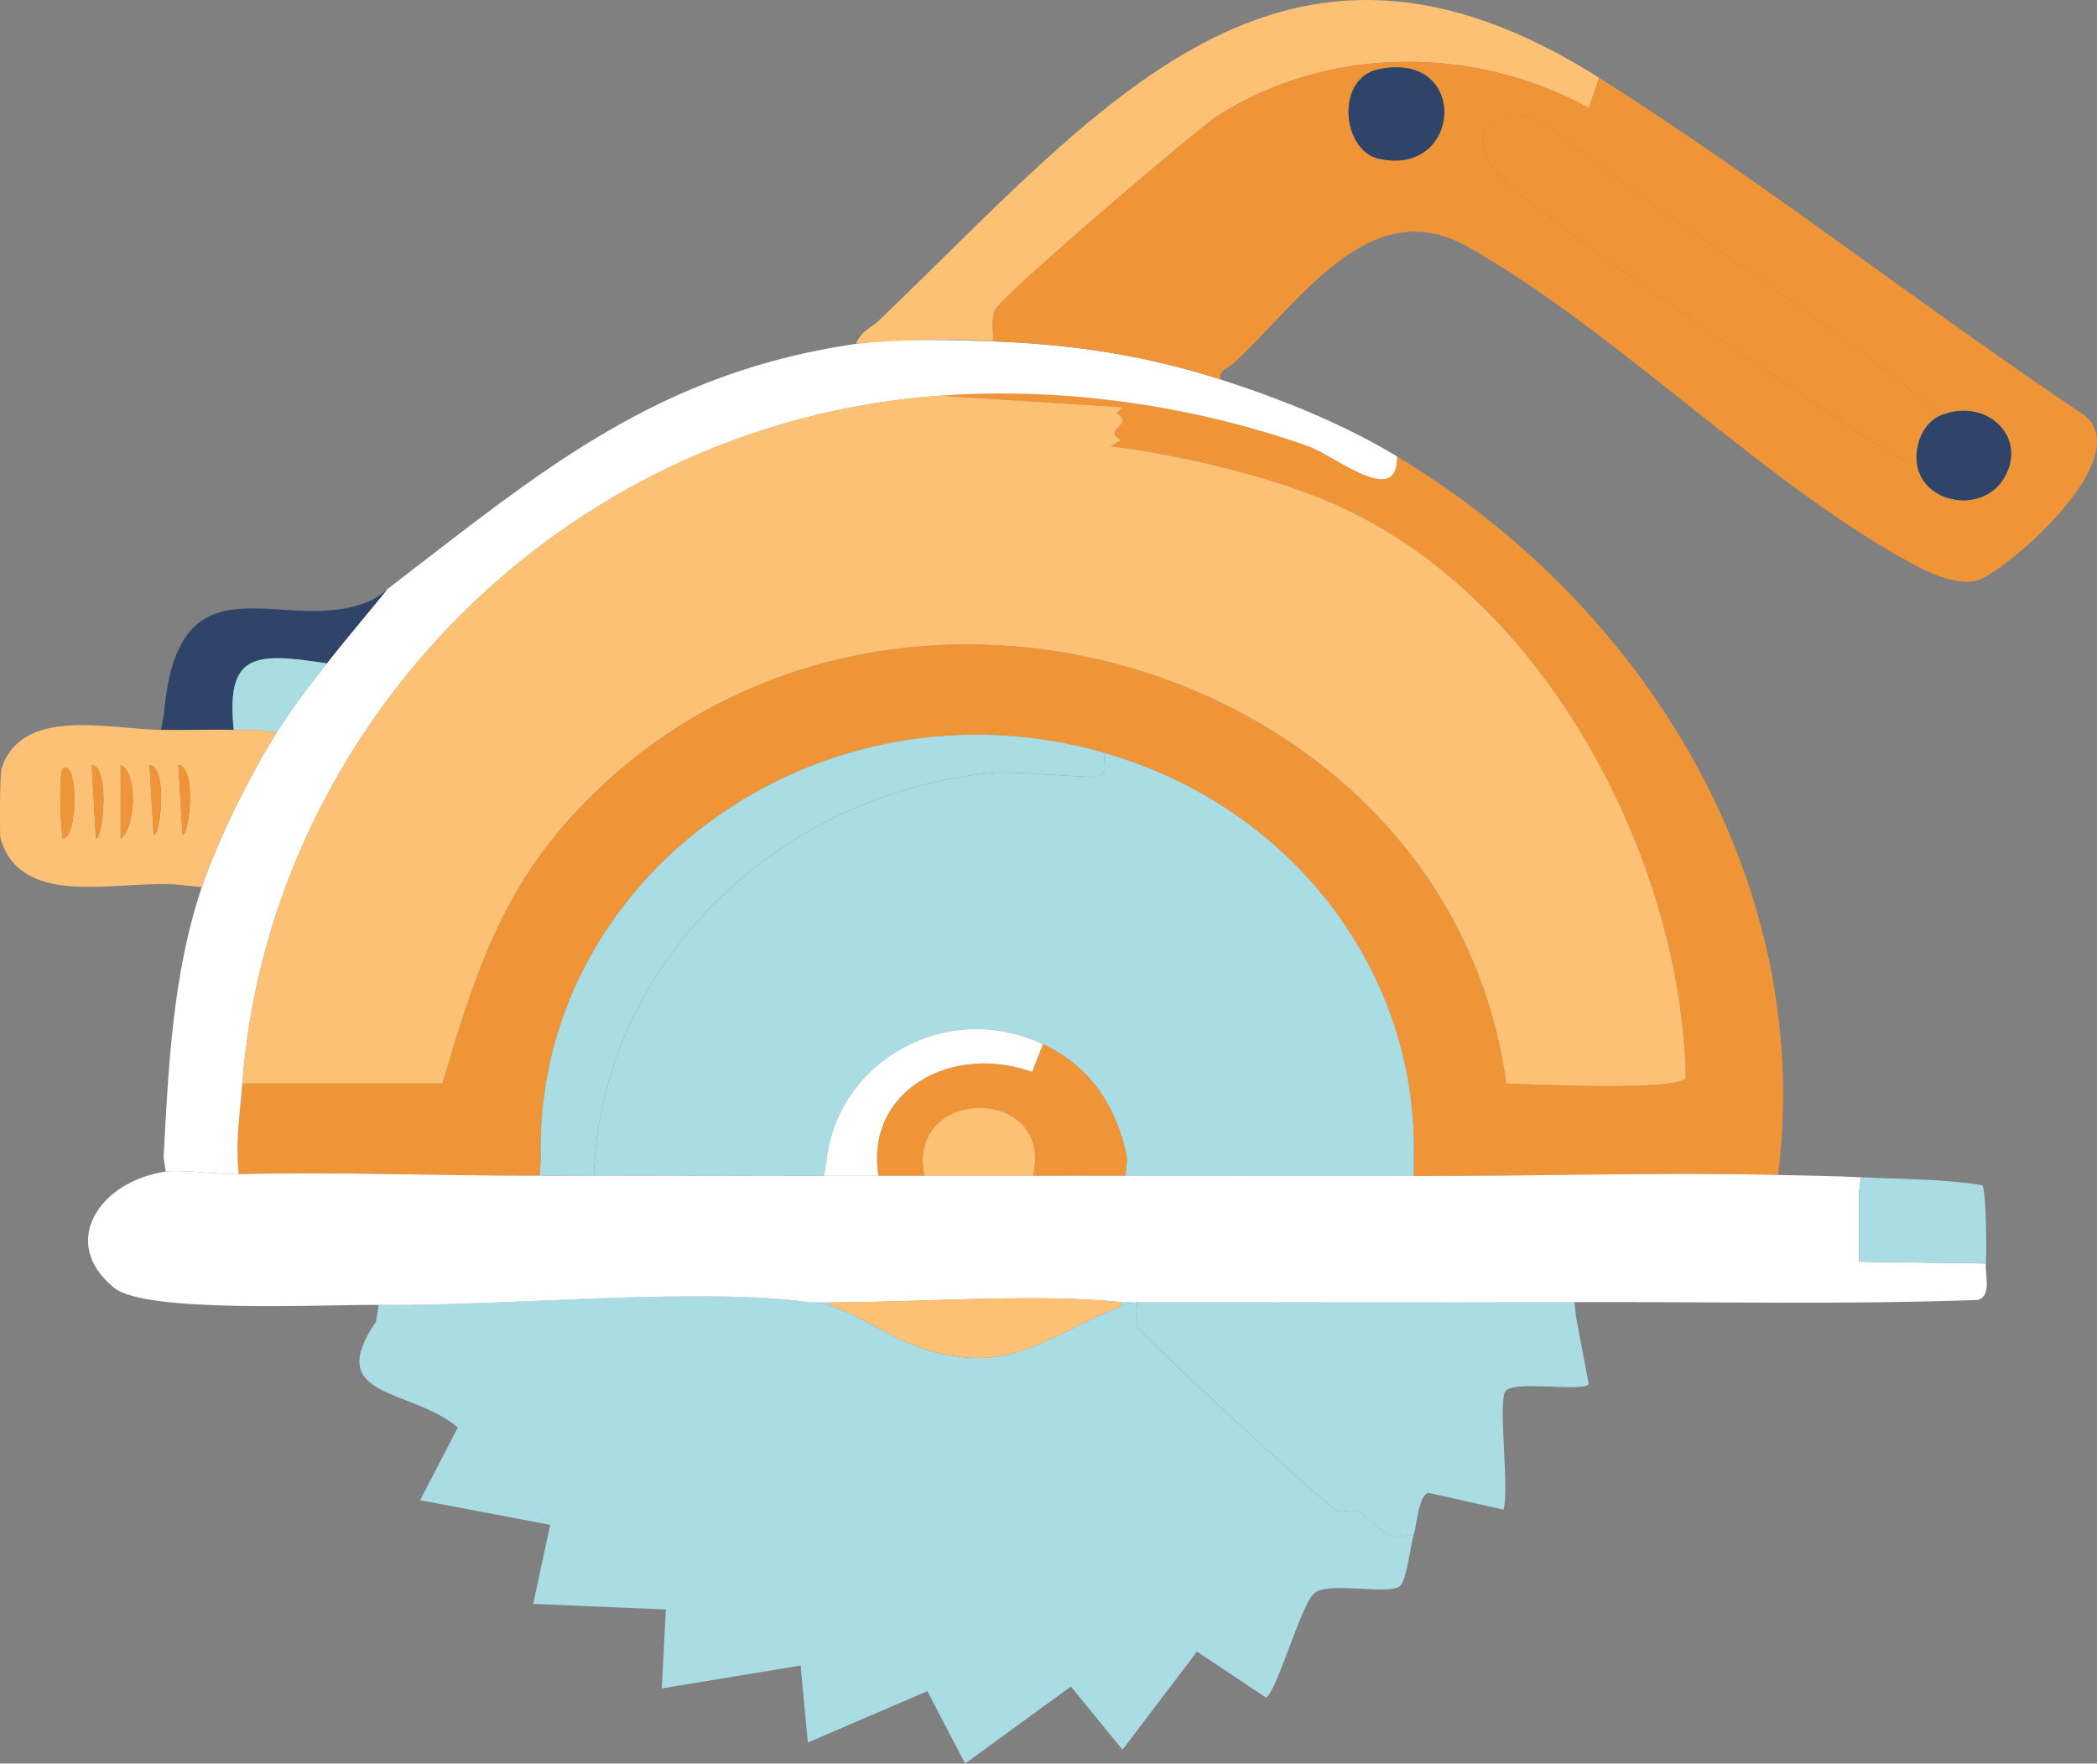 <?xml version="1.0" encoding="UTF-8"?>
<svg id="uuid-ce64944d-6fbb-49ab-b539-dde7f6a5409d" data-name="圖層 1" xmlns="http://www.w3.org/2000/svg" width="495" height="416.3" viewBox="0 0 495 416.3">
  <rect x="0" y="0" width="495" height="416.3" fill="#808080" stroke="none"/>
  <path d="M91.47,139.05l-1.56,1.27c.58-.36.85-.67,1.36-1.04.08-.06.12-.17.2-.23Z" fill="none"/>
  <path d="M320.53,356.69c-.82-.42-4.17.42-4.87,0-3.48-2.06-45.61-40.85-47.22-43.57-.54-.92.63-4.34-.39-5.7-.06-.05-.42.19-.66.09-.93.2-1.85.48-2.73.83-17.63,7.03-26.39,16.6-46.76,10.02-7.52-2.43-14.73-7.92-22.16-10.17-1.12-.34-2.15-.58-3.28-.77h-.53c-.15.02-.31.03-.46,0-26.36-3.66-72.21.88-101.1.58-.33,0-.65,0-.98,0l-.64,3.97c-12.54,18.35,8.08,15.52,19.32,24.98l-8.9,17.17,30.71,5.82-4.02,18.66,31.32,1.32-.96,18.63,32.77-5.4,1.7,18.18,28.2-12.13,8.93,17.09,24.96-18.18,12.19,14.91,17.57-23.16,16.31,10.86c2.72-1.77,8.23-22.01,11.42-24.67,3.36-2.8,17.35.49,20.13-1.6,1.62-1.22,2.55-9.76,3.37-12.42-7.55,2.43-9.3-3.37-13.24-5.37Z" fill="#a9dce3"/>
  <path d="M308.85,105.33c-27.21-9.66-58.01-14.06-87.13-11.93l43.32,2.75-1.46,1.38c4.58,2.92-3.6,3.5.97,6.42l-2.43,1.38c15.62,1.97,34.09,6.25,48.68,11.93,52.83,20.55,86.14,84.99,87.13,137.14-1.64,3.28-36.49,1.53-42.35,1.38-13.87-101.39-152.61-141.14-222.45-61-15.88,18.22-22.09,38.71-28.72,61h-47.22c-.54,7.12-1.71,14.15-.83,21.36,23.6-.59,47.39.41,71.01.35l.28-3.78c-1.91-66.3,65.51-115.56,133.29-95.92,44.49,12.89,74.04,52.22,72.77,95.94v3.84c28.63.11,57.41-.94,86.04-.23l.41-4.13c6.61-66.01-31.5-130.04-90.39-165.48.2,12.35-14.56-.12-20.93-2.39Z" fill="#ef9537"/>
  <path d="M191.94,307.42h.53c-.17-.03-.35-.01-.53,0Z" fill="#fff"/>
  <path d="M203.8,80.92c-48.7,6.58-76.43,30.62-112.33,58.13-.08.06-.12.17-.2.23l-3.07,3.76c-3.68,4.51-7.47,8.97-11.05,13.55-4.51,5.77-7.93,10.08-11.86,16.34-6.26,9.99-13.93,25.38-17.65,36.47-6.92,20.61-7.88,42.45-9.02,63.81l.5,3.33c3.66-.54,12.44.73,17.25.61-.88-7.22.29-14.25.83-21.36,6.28-83.05,74.3-155.75,164.52-162.37,29.12-2.14,59.92,2.27,87.13,11.93,6.37,2.26,21.13,14.74,20.93,2.39-12.95-7.79-27.21-13.5-41.61-18.14-17.8-5.73-35.01-8.31-53.8-9.01-8.28-.31-22.79-.7-30.58.35Z" fill="#fff"/>
  <path d="M91.27,139.28c-.51.37-.79.68-1.36,1.04-.79.49-1.53,1.04-2.39,1.43l.68,1.3,3.07-3.76Z" fill="#304369"/>
  <path d="M268.78,307.36l-.46.03c-.11.04-.21.06-.26.02,1.01,1.36-.16,4.78.39,5.7,1.61,2.72,43.73,41.51,47.22,43.57.7.42,4.05-.42,4.87,0,3.93,2.01,5.69,7.81,13.24,5.37.63-2.05,1.09-9.11,3.37-9.67l17.77,3.97c1.4-4.73-1.32-25.26.4-27.9,1.83-2.81,18.09.26,19.7-1.72l-2.99-15.86-.39-3.54c-34.27.13-68.56-.02-102.83.02Z" fill="#a9dce3"/>
  <path d="M268.32,307.39l-.26.02s.15.02.26-.02Z" fill="#a9dce3"/>
  <path d="M234.38,80.57c.19-2.48-.46-4.94.49-7.34,1.25-3.16,47.57-42.66,52.57-45.87,26.03-16.69,60.69-16.73,87.62-1.83l2.43-7.16c-75.52-47.8-117.47,7.08-170.2,57.45-1.18,1.13-3.02,1.99-4.06,3.37-.21.25-.45.56-.68.93-.23.38-.39.74-.51,1.04,5.22-.5,10.86-.84,16.87-.94,5.48-.08,10.65.05,15.47.33Z" fill="#fcc175"/>
  <path d="M55.17,172.3c-1.89-18.22,4.97-18.33,21.97-15.71,3.58-4.58,7.37-9.04,11.05-13.55l-.68-1.3c-20.01,9.06-45.48-12.75-48.8,26.77l-.72,3.78c5.72.12,11.46-.14,17.19,0Z" fill="#304369"/>
  <path d="M133.13,194.77c69.84-80.13,208.57-40.38,222.45,61,5.86.15,40.71,1.9,42.35-1.38-.99-52.15-34.3-116.59-87.13-137.14-14.59-5.67-33.06-9.95-48.68-11.93l2.43-1.38c-4.58-2.92,3.6-3.5-.97-6.42l1.46-1.38-43.32-2.75c-90.22,6.62-158.24,79.32-164.52,162.37h47.22c6.63-22.3,12.83-42.78,28.72-61Z" fill="#fcc175"/>
  <path d="M259.2,183.31c-1.12.45-19.9-1.3-24.34-.92-51.76,4.5-93.24,46.13-94.65,95.11,18.1-.04,36.2.07,54.3.04l.62-3.87c2.7-23.23,28.29-37.89,51.05-27.2,11.66,5.48,17.67,15.42,19.89,27.15l-.48,3.95c22.71.06,45.42-.09,68.12,0v-3.84c1.27-43.73-28.28-83.06-72.76-95.94-.97,1.95,1.12,4.37-1.75,5.53Z" fill="#a9dce3"/>
  <path d="M234.86,182.39c4.43-.39,23.22,1.37,24.34.92,2.87-1.15.78-3.58,1.75-5.53-67.78-19.64-135.2,29.63-133.29,95.92l-.28,3.78c4.28-.01,8.56.02,12.83.01,1.41-48.98,42.89-90.61,94.65-95.11Z" fill="#a9dce3"/>
  <path d="M246.19,246.48l-2.56,6.55c-18.96-6.84-39.5,4.4-36.28,24.53,3.62,0,7.24,0,10.86,0-4.48-21.19,30.54-21.57,25.67,0,6.91,0,13.82,0,20.74,0,.33,0,.66,0,.99,0l.48-3.95c-2.22-11.73-8.22-21.67-19.89-27.15Z" fill="#ef9537"/>
  <path d="M243.62,253.03l2.56-6.55c-22.76-10.69-48.35,3.97-51.05,27.2l-.62,3.87c.33,0,.66,0,.99,0,3.95,0,7.9.01,11.85,0-3.22-20.13,17.32-31.36,36.28-24.53Z" fill="#fff"/>
  <path d="M218.21,277.55c8.56-.01,17.11.01,25.67,0,4.87-21.58-30.14-21.2-25.67,0Z" fill="#fcc175"/>
  <path d="M291.01,85.91c15.77-14.37,32.17-40.72,55.32-27.73,35.3,19.81,71.86,57.69,107.09,75.96,3.41,1.77,9.81,4.2,13.63,2.75,7.39-2.8,37.49-28.92,24.92-38.9-38.56-25.82-75.22-54.77-114.49-79.63l-2.43,7.16c-26.93-14.9-61.58-14.85-87.62,1.83-5,3.2-51.32,42.7-52.57,45.87-.95,2.4-.3,4.86-.49,7.34,18.78.7,36,3.28,53.8,9.01-.72-2.04,1.68-2.61,2.83-3.67ZM363.37,28.28c30.77,24.21,65.14,44.67,94.92,69.72,10.84-4.29,20.69,5.47,14.6,15.14-5.26,8.35-19.51,5.66-20.44-4.13-2.64.14-5.26-1.47-7.3-2.75-15.02-9.46-82.85-55.36-91.51-65.13-7.95-8.97-2.57-17.19,9.74-12.84ZM325.4,16.35c21.6-4.53,19.8,25.6,0,21.1-8.62-1.96-10.25-18.95,0-21.1Z" fill="#ef9537"/>
  <path d="M445.14,106.25c2.04,1.29,4.66,2.89,7.3,2.75-.4-4.19,1.56-9.32,5.84-11.01-29.78-25.04-64.15-45.51-94.92-69.72-12.31-4.34-17.68,3.88-9.74,12.84,8.66,9.77,76.49,55.68,91.51,65.13Z" fill="#ef9537"/>
  <path d="M325.4,37.45c19.8,4.5,21.6-25.63,0-21.1-10.25,2.15-8.62,19.14,0,21.1Z" fill="#304369"/>
  <path d="M452.44,109c.93,9.79,15.19,12.47,20.44,4.13,6.09-9.67-3.76-19.42-14.6-15.14-4.28,1.69-6.24,6.82-5.84,11.01Z" fill="#304369"/>
  <path d="M55.17,172.3c1.97.05,3.95-.03,5.92,0l4.2.63c3.93-6.26,7.35-10.57,11.86-16.34-17-2.62-23.86-2.51-21.97,15.71Z" fill="#a9dce3"/>
  <path d="M61.09,172.3c-1.97-.03-3.95.05-5.92,0-5.72-.14-11.46.12-17.19,0-12.85-.26-32.85-5.54-37.65,9.17-.34,1.04-.47,15.6-.19,16.51,5.2,17.42,29.49,9.1,43.42,11.01l4.07.4c3.72-11.08,11.39-26.48,17.65-36.47l-4.2-.63ZM14.85,197.99c-.58-2.39-1.04-15.7,0-16.51,3.45-2.69,3.77,15.93,0,16.51ZM22.64,197.99l-.97-17.43c4.36.53,2.62,17.43.97,17.43ZM28.48,197.99v-17.43c4.21,2.03,3.45,15.03,0,17.43ZM36.27,197.07l-.97-16.51c4.33.46,2.63,16.52.97,16.51ZM43.08,197.07l-.97-16.51c4.33.46,2.63,16.52.97,16.51Z" fill="#fcc175"/>
  <path d="M21.66,180.56l.97,17.43c1.64,0,3.38-16.9-.97-17.43Z" fill="#ef9537"/>
  <path d="M28.48,180.56v17.43c3.45-2.4,4.21-15.4,0-17.43Z" fill="#ef9537"/>
  <path d="M35.29,180.56l.97,16.51c1.65,0,3.36-16.05-.97-16.51Z" fill="#ef9537"/>
  <path d="M42.11,180.56l.97,16.51c1.65,0,3.36-16.05-.97-16.51Z" fill="#ef9537"/>
  <path d="M14.85,181.47c-1.04.81-.58,14.12,0,16.51,3.77-.58,3.45-19.2,0-16.51Z" fill="#ef9537"/>
  <path d="M196.42,307.41h-3.95c1.12.19,2.16.43,3.28.77l.67-.77Z" fill="#a9dce3"/>
  <path d="M267.41,307.5c-.25-.11-.57-.1-.89-.17-.59-.13-1.31.07-1.97,0l.13,1c.89-.35,1.8-.63,2.73-.83Z" fill="#a9dce3"/>
  <path d="M191.94,307.42h-.46c.15.02.3.01.46,0Z" fill="#a9dce3"/>
  <path d="M333.72,277.56c-22.7-.08-45.42.06-68.12,0-.33,0-.66,0-.99,0-6.91-.02-13.82-.01-20.74,0-8.56,0-17.11-.02-25.67,0-3.62,0-7.24,0-10.86,0-3.95,0-7.9,0-11.85,0-.33,0-.66,0-.99,0-18.1.02-36.2-.08-54.3-.04-4.28,0-8.56-.02-12.83-.01-23.62.07-47.42-.94-71.01-.35-4.8.12-13.59-1.14-17.25-.61-15.67,2.29-25.34,16.86-12.1,27.49,7.55,6.06,50.1,3.85,62.39,3.98.33,0,.65,0,.98,0,28.89.3,74.75-4.25,101.1-.58h.46c.18-.02.36-.03.53,0h3.95c20.55-.03,48.58-2.14,68.13-.08.67.07,1.39-.13,1.97,0h1.97c.1.01.19.03.29.03,34.27-.03,68.55.11,102.83-.02,31.76-.12,63.52.65,95.28-.52,3.29-1.02,1.67-5.78,1.87-8.6l-29.95-.43v5.68-22.02l.48-3.58c-6.52-.33-13-.39-19.53-.55-28.63-.7-57.4.34-86.05.23Z" fill="#fff"/>
  <path d="M268.06,307.41l.43-.08h-1.97c.31.07.63.06.89.17.24.1.6-.13.66-.09Z" fill="#fff"/>
  <path d="M268.78,307.36c-.1,0-.19-.01-.29-.03-.07.03-.12.04-.18.06l.46-.03Z" fill="#a9dce3"/>
  <path d="M268.32,307.39c.06-.02.11-.03.18-.06l-.43.08.26-.02Z" fill="#a9dce3"/>
  <path d="M438.82,297.8l29.95.43c.19-2.57.12-17.51-.87-18.47-9.43-1.51-19.08-1.39-28.6-1.87l-.48,3.58v16.34Z" fill="#a9dce3"/>
  <path d="M217.91,318.35c20.38,6.58,29.14-2.99,46.76-10.02l-.13-1c-19.55-2.06-47.58.05-68.13.08l-.67.77c7.44,2.25,14.65,7.74,22.16,10.17Z" fill="#fcc175"/>
</svg>